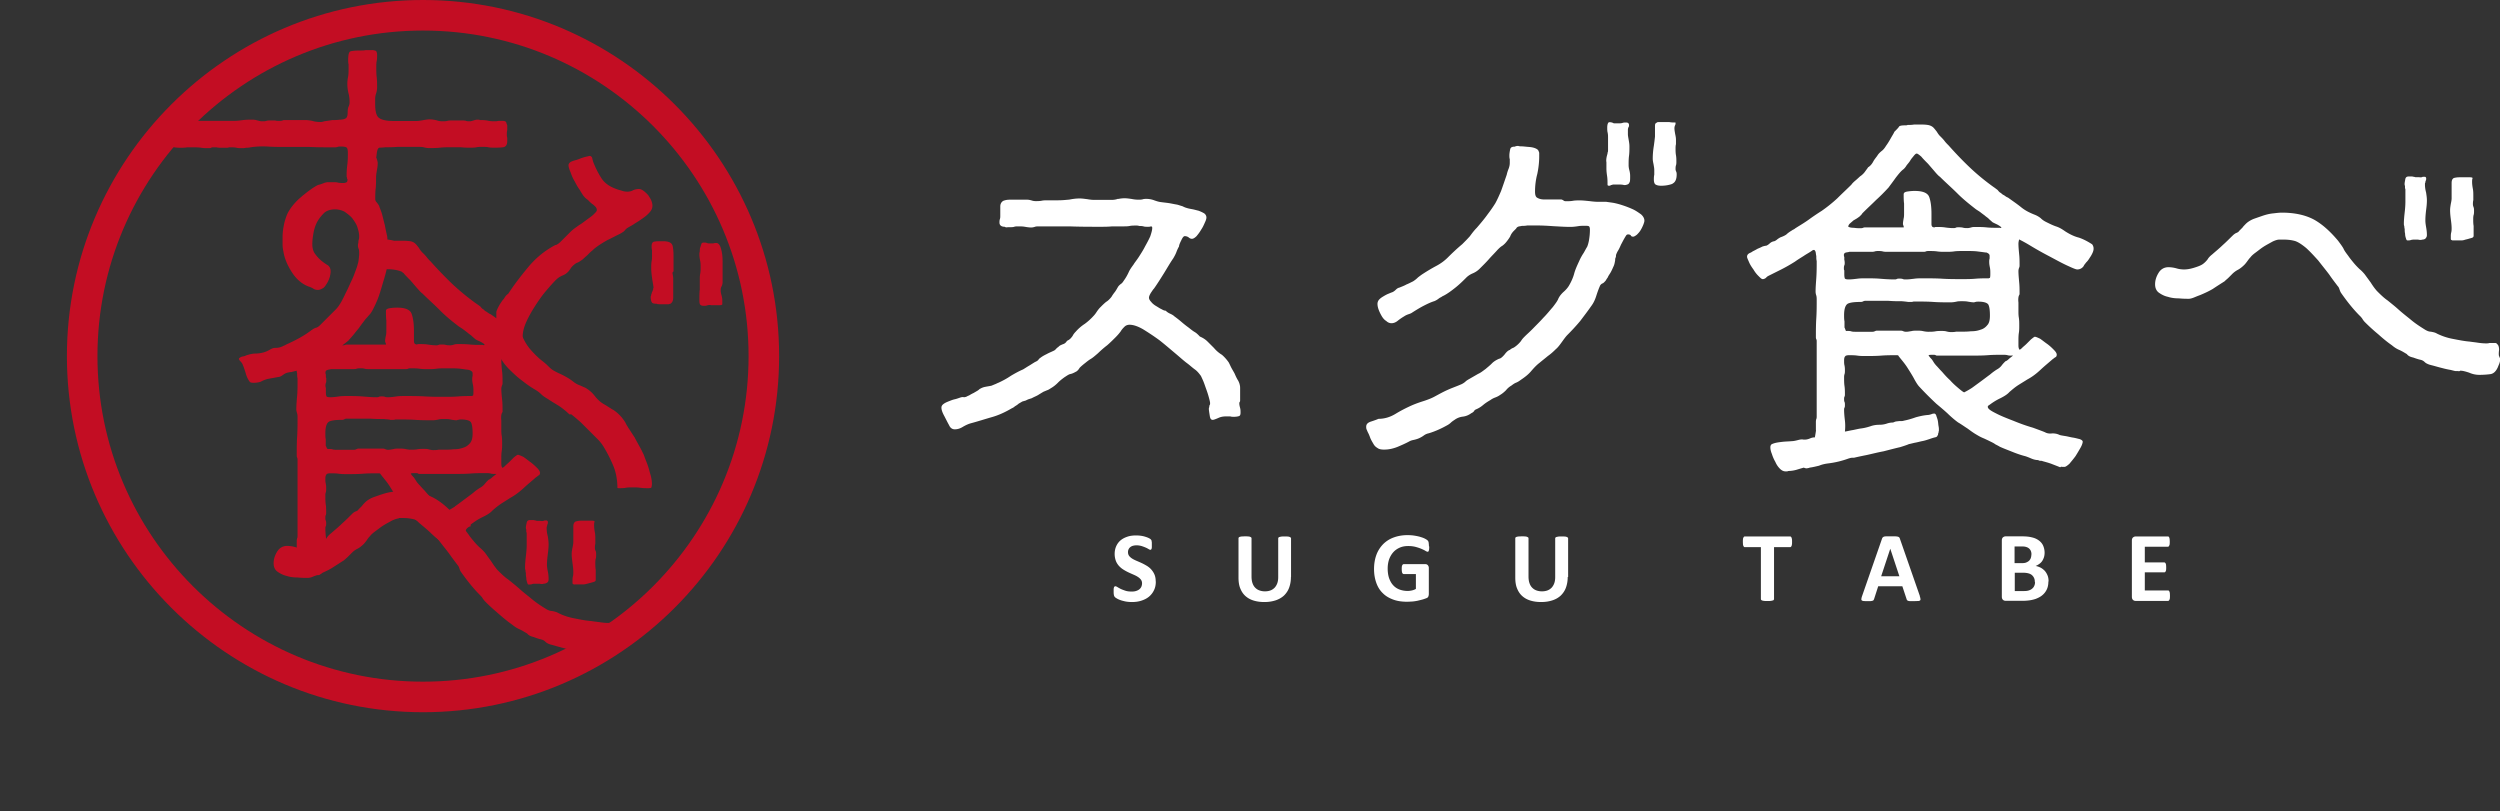 <svg id="_レイヤー_1" data-name="レイヤー 1" xmlns="http://www.w3.org/2000/svg" viewBox="0 0 245.5 79.64"><rect x="0" y="0" width="245.5" height="79.64" fill="#333333" stroke="none"/><defs><style>.cls-1{fill:#fff}.cls-2{fill:#c30d23}</style></defs><path class="cls-1" d="M109.8 19.54c.19-.04.41-.07.63-.07.26 0 .49.04.71.07.19.04.41.07.67.07.11 0 .26 0 .41-.04.11-.04.26-.04.37-.04.22 0 .45.04.67.11.19.07.41.15.63.19.26.04.56.07.86.11.26.04.56.11.82.15.19.04.34.11.52.15.15.07.3.15.48.19.11.04.26.07.49.11.22.04.45.11.63.15.19.07.37.15.56.26.15.11.22.26.22.41 0 .11-.04.26-.15.49-.11.26-.22.49-.37.71-.15.26-.3.45-.45.63-.19.19-.34.26-.45.26s-.22-.04-.34-.15a.647.647 0 0 0-.37-.11c-.11 0-.22.15-.34.41-.15.3-.22.49-.22.6-.11.19-.19.37-.26.56s-.19.41-.3.6c-.34.49-.63 1.01-.93 1.49s-.63 1.01-.97 1.49c-.11.11-.19.26-.3.41-.11.19-.19.34-.19.49 0 .11.07.26.22.41.11.15.3.3.49.41.19.11.34.22.52.3.19.11.3.15.41.15.11.11.26.22.45.3.15.07.3.15.41.26.26.19.49.37.71.56.22.19.45.37.71.56.19.15.37.3.56.41.19.11.34.26.52.45.26.11.52.26.75.49l.63.63c.22.26.48.49.78.67.26.22.49.49.67.75.04.07.11.22.22.45.11.22.26.45.37.67.11.26.22.49.34.67.11.22.15.37.15.41.04.11.04.26.04.37v1.12c0 .07 0 .15-.04.19-.04.04-.04.11-.04.15 0 .15.04.3.08.45s.04.3.04.45c0 .19-.04.3-.15.34-.11.04-.3.07-.49.07-.11 0-.26 0-.37-.04h-.41c-.26 0-.52.04-.75.15-.26.11-.45.19-.56.19-.19 0-.26-.15-.3-.45-.04-.26-.08-.49-.08-.6s0-.15.04-.19c0-.07 0-.15.04-.22.04-.04.04-.11.04-.19s-.04-.26-.11-.52a9.46 9.46 0 0 0-.26-.82c-.11-.3-.19-.56-.3-.82s-.19-.41-.22-.49c-.19-.26-.37-.49-.63-.67-.26-.19-.49-.41-.75-.6-.3-.22-.67-.56-1.16-.97-.49-.41-1.01-.86-1.53-1.27-.56-.41-1.08-.75-1.61-1.08-.52-.3-.97-.45-1.34-.45-.19 0-.37.07-.49.19-.11.11-.26.26-.37.45-.11.15-.26.34-.52.6-.26.26-.52.52-.82.78-.34.26-.63.52-.9.78-.3.26-.52.45-.71.56-.19.11-.37.26-.56.41s-.37.3-.52.45c-.04.07-.11.15-.15.22-.08.07-.15.15-.26.19-.19.11-.37.19-.56.22-.19.07-.34.19-.52.3-.26.19-.49.37-.67.56-.19.19-.41.37-.67.52-.11.07-.22.15-.34.19-.11.04-.26.11-.37.15-.19.11-.37.22-.56.34-.19.11-.41.19-.6.3-.11.04-.22.07-.34.11-.11.04-.22.11-.34.15-.04 0-.15.04-.26.07-.11.07-.26.15-.37.22-.11.11-.26.19-.37.26-.11.11-.22.15-.3.19-.63.37-1.27.67-1.94.86-.67.19-1.34.41-2.05.6-.26.07-.52.19-.78.34-.3.19-.56.26-.82.26s-.45-.15-.56-.41c-.11-.19-.26-.49-.45-.86-.19-.34-.3-.63-.3-.86 0-.15.07-.26.22-.37.15-.11.34-.19.52-.26s.37-.15.56-.19c.19-.04.37-.11.49-.15.11-.04.22-.07.34-.07.11.04.22 0 .34-.04.04-.04.15-.07.3-.15.11-.07.26-.15.41-.22.11-.07.26-.15.37-.22.11-.07.15-.11.19-.15.19-.11.37-.19.56-.22.19-.04.41-.07.6-.11.11-.04.26-.11.37-.15.11-.04.22-.11.34-.15.41-.19.82-.41 1.2-.67.37-.22.78-.45 1.2-.63.19-.11.41-.26.6-.37.19-.11.41-.26.6-.37.11-.04.22-.11.3-.19.04-.07.11-.15.22-.22.19-.15.41-.26.63-.37.19-.11.41-.19.63-.3.11-.04.19-.11.26-.19s.15-.15.22-.19c.07-.07.15-.15.26-.19.08-.04.15-.07.26-.11.11-.04.19-.11.26-.19.04-.07.11-.15.22-.19.19-.11.3-.26.41-.41.07-.15.19-.3.3-.41.26-.3.56-.56.9-.78.3-.22.6-.49.86-.78.11-.11.22-.26.34-.45.11-.15.22-.3.34-.41.19-.19.37-.37.56-.52.19-.11.37-.3.52-.49.11-.19.22-.34.34-.49.11-.15.19-.3.3-.49.07-.11.19-.22.3-.3.11-.07.19-.19.26-.3.19-.26.34-.52.48-.82.11-.26.3-.52.49-.78.11-.19.3-.41.52-.75.19-.3.41-.63.6-1.01.19-.34.37-.67.52-1.01.11-.34.19-.6.19-.82 0-.11-.04-.15-.15-.15-.04.04-.15.04-.3.04s-.3 0-.41-.04c-.15-.04-.3-.04-.45-.04-.04-.04-.15-.04-.3-.04-.19 0-.41 0-.6.04s-.41.04-.6.04h-1.12c-.41.04-.78.04-1.16.04-1.01 0-2.02 0-3.03-.04h-3.02c-.11 0-.26 0-.37.04-.11.04-.26.07-.37.07-.22 0-.45-.04-.63-.07-.22-.04-.45-.04-.67-.04-.11 0-.26 0-.37.04-.11.04-.26.04-.37.04h-.26c-.15.04-.26 0-.3-.04-.34 0-.52-.15-.52-.41 0-.11 0-.22.04-.34.04-.11.04-.22.04-.34v-.9c0-.26.11-.45.3-.56.19-.07.37-.11.63-.11h1.72c.15 0 .3.04.41.07.11.04.26.07.41.07.19 0 .41 0 .6-.04s.37-.04.56-.04h1.08c.37 0 .75-.04 1.08-.07.34-.07.67-.11 1.01-.11.26 0 .49.04.75.07.22.04.45.07.71.07h1.68c.22 0 .45-.04.63-.11ZM153.52 19.69s.11.07.22.07c.26 0 .49 0 .71-.04.22-.04.45-.04.71-.04.3 0 .6.04.93.07.3.04.6.07.9.07h.75c.26.04.52.07.75.11.19.04.49.11.82.22.34.11.63.22.97.37s.6.34.86.52c.22.19.34.41.34.63 0 .11-.04.22-.11.41-.08.19-.15.34-.26.52-.11.19-.26.34-.37.45-.15.11-.26.19-.37.19s-.19-.04-.22-.11-.15-.11-.26-.11h-.07s-.04.04-.08.04c-.04.04-.11.15-.22.34s-.22.41-.34.63c-.11.26-.22.49-.34.67-.11.22-.15.34-.15.37v.11s-.04.11-.04.15c-.04.04-.04.11-.04.22-.04.22-.07.45-.19.67-.11.26-.22.49-.34.67-.07.11-.15.22-.19.34-.08.11-.15.22-.22.34-.11.11-.19.22-.3.26-.11.04-.22.15-.26.26-.15.34-.26.67-.37 1.01-.11.34-.26.67-.49.97-.34.49-.71.97-1.08 1.46-.41.49-.82.93-1.23 1.34-.19.19-.37.45-.56.71-.19.26-.37.52-.6.71-.26.26-.52.49-.78.67-.26.22-.56.45-.82.67-.34.26-.6.56-.86.86-.26.3-.6.56-.93.78-.15.11-.3.22-.49.3-.19.07-.34.19-.49.3-.19.11-.37.26-.52.45-.19.19-.37.34-.56.45-.15.11-.3.19-.49.26s-.34.15-.49.26c-.26.15-.49.3-.67.45-.22.19-.45.34-.71.45-.11.04-.19.11-.22.19-.07.07-.15.15-.26.19-.26.19-.52.3-.82.34-.34.04-.6.15-.86.34-.11.07-.22.15-.3.22-.11.11-.22.19-.34.26-.6.34-1.23.63-1.87.82-.19.04-.34.11-.49.22-.15.11-.3.19-.45.26-.15.07-.3.11-.45.15-.19.04-.34.07-.49.15-.34.19-.75.37-1.2.56-.49.19-.9.26-1.31.26-.26 0-.49-.04-.63-.15-.19-.11-.3-.22-.41-.41-.11-.19-.22-.37-.3-.56-.07-.19-.15-.41-.26-.6-.04-.11-.08-.19-.11-.26s-.04-.15-.04-.26c0-.26.15-.41.49-.52.34-.11.56-.19.71-.26.56 0 1.12-.15 1.68-.49.56-.34 1.08-.6 1.57-.82.34-.15.75-.3 1.23-.45.45-.15.82-.3 1.08-.45.41-.22.82-.45 1.23-.63.41-.19.86-.34 1.27-.52.19-.07.37-.19.49-.3.11-.11.26-.19.45-.3l.78-.45c.26-.11.49-.3.75-.49.22-.19.45-.37.63-.56.19-.19.45-.34.71-.45.11 0 .3-.15.52-.41.19-.26.37-.41.52-.45.07-.07.19-.15.3-.19.11-.04.19-.11.3-.19.19-.15.34-.3.49-.49.11-.19.26-.34.41-.49.19-.19.45-.41.78-.75s.67-.67 1.01-1.05c.34-.34.63-.71.93-1.05.26-.34.45-.6.52-.78.08-.19.22-.41.49-.67.26-.22.45-.45.56-.63.22-.37.41-.78.52-1.19.11-.41.3-.82.49-1.23.15-.34.3-.6.45-.82.11-.19.22-.41.34-.6.08-.19.15-.45.19-.71.04-.26.08-.56.08-.97 0-.19-.04-.3-.11-.34-.11-.04-.22-.04-.34-.04-.26 0-.49 0-.71.04-.26.04-.49.07-.75.07-.56 0-1.12-.04-1.68-.07-.56-.04-1.08-.07-1.64-.07h-.93c-.19.04-.37.04-.52.04-.15.04-.26.04-.34.07-.11.04-.19.11-.22.19l-.22.22c-.19.19-.3.37-.37.56-.11.19-.22.34-.34.49-.11.15-.26.3-.41.41-.19.11-.34.26-.49.41-.3.34-.6.63-.86.93-.3.34-.6.63-.9.93-.19.19-.41.34-.67.45-.26.11-.49.26-.67.45-.26.26-.6.6-1.01.93s-.82.63-1.19.82c-.11.04-.19.11-.26.15-.11.04-.19.11-.3.19-.15.11-.26.15-.34.19-.37.11-.75.3-1.12.49-.41.22-.78.45-1.12.67-.11.07-.26.11-.37.15-.11.04-.26.11-.37.19-.19.11-.41.26-.6.41-.22.19-.45.26-.63.26s-.37-.07-.52-.22c-.19-.11-.34-.3-.45-.49-.11-.19-.22-.41-.3-.63-.08-.22-.11-.41-.11-.56 0-.19.08-.34.19-.45.11-.11.22-.19.41-.3.11-.07.26-.15.41-.22.11-.04.26-.11.37-.15.15-.04.3-.15.41-.26.11-.11.22-.19.37-.22.26-.11.49-.19.67-.3.19-.07.41-.19.64-.3.19-.11.37-.26.52-.41.15-.11.34-.26.52-.37.34-.22.78-.49 1.27-.75s.86-.56 1.12-.82c.45-.45.93-.9 1.42-1.31.26-.26.52-.52.75-.78.19-.26.41-.56.67-.82.45-.52.82-.97 1.08-1.34.26-.34.52-.71.75-1.08.19-.34.37-.75.56-1.19.15-.41.34-.97.56-1.61.04-.19.11-.41.19-.6.07-.19.11-.37.11-.56v-.37c-.04-.11-.04-.26-.04-.37 0-.19.04-.41.08-.6s.19-.26.45-.26c.08-.04.19-.07.34-.07.11.04.22.04.3.04.19 0 .45.04.86.07.37.04.63.15.75.26.08.07.11.19.15.3v.37c0 .56-.07 1.16-.19 1.72-.15.56-.22 1.16-.22 1.72 0 .34.07.56.26.63.19.11.41.15.71.15h1.53c.11 0 .15 0 .19.04l.11.04Zm6.5-1.79c-.04.11-.11.19-.22.22-.11.04-.22.07-.37.04-.15-.04-.34-.04-.56-.04h-.41c-.07 0-.11 0-.15.04-.04 0-.11 0-.15.04-.04.04-.11.04-.15.04-.11 0-.15-.04-.15-.11 0-.26 0-.56-.04-.82-.04-.26-.07-.52-.07-.78v-.6c-.04-.19 0-.41.04-.6.04-.15.08-.26.08-.37.04-.04.04-.15.04-.26v-1.19c0-.15 0-.3-.04-.49-.04-.15-.04-.3-.04-.49 0-.07 0-.19.04-.34.04-.11.07-.19.19-.19.15 0 .3.04.41.11h.52c.11 0 .22 0 .34-.04.11-.04.22-.04.34-.04.19 0 .3.07.3.26v.11a.66.66 0 0 0-.11.37v.41c0 .15.04.34.07.52.04.22.08.45.08.67 0 .34 0 .63-.04.93-.04.3-.04.6-.04.93 0 .19.04.37.08.52s.07.34.07.52c0 .26 0 .49-.04.6Zm4.22.15c-.3.11-.67.19-1.12.19-.22 0-.41-.04-.52-.11-.11-.04-.19-.22-.19-.49 0-.15 0-.3.04-.49v-.45c0-.19-.04-.37-.07-.56-.04-.19-.08-.37-.08-.56 0-.41.04-.86.11-1.27.04-.3.08-.6.11-.9v-.9c0-.19 0-.3.04-.37.04-.04.08-.07.15-.11.04-.04.11-.04.15-.04h1.08c.19.04.41.04.6.04 0 .11 0 .19-.04.26s-.07.19-.07.3c0 .19.04.37.07.56.04.19.08.37.08.56v.45c-.04.15-.04.3-.04.45 0 .19 0 .41.04.63.04.22.04.45.04.63 0 .11 0 .26-.04.37-.04.11-.04.26-.04.37s.04.19.07.26.04.15.04.26c0 .49-.15.78-.41.9ZM178.32 42.2v-.71c0-.11 0-.22.04-.34.04-.07.04-.19.04-.3v-7.32c0-.07 0-.15-.04-.22s-.04-.15-.04-.22c0-.6 0-1.19.04-1.83.04-.6.04-1.19.04-1.79 0-.15 0-.3-.04-.45a1.21 1.21 0 0 1-.07-.37c0-.45.04-.9.07-1.34s.04-.9.04-1.34v-.34c-.04-.15-.04-.3-.04-.49-.04-.15-.04-.3-.07-.41-.04-.11-.11-.19-.15-.19a.33.33 0 0 0-.19.07c-.26.19-.56.34-.82.52-.3.19-.6.37-.86.56-.41.26-.86.52-1.31.75l-1.34.67c-.07.04-.15.11-.22.19-.11.07-.19.11-.3.11s-.22-.11-.41-.3a2.86 2.86 0 0 1-.49-.63c-.19-.26-.34-.49-.45-.75-.11-.26-.19-.41-.19-.52 0-.15.08-.26.22-.34.07-.04.19-.07.34-.19.15-.07.3-.15.49-.26.19-.07.34-.15.49-.22.15-.04.26-.07.34-.07.11-.04.22-.11.34-.22a.8.8 0 0 1 .45-.22c.11-.04.22-.11.34-.22.11-.07.22-.15.34-.19.19-.07.37-.15.52-.26.11-.11.26-.22.45-.34.08-.04.15-.11.26-.15.08-.04.15-.11.22-.15.41-.26.86-.52 1.27-.82.41-.3.86-.6 1.27-.86.49-.34 1.01-.75 1.53-1.23.49-.49.97-.93 1.38-1.34.07-.11.22-.26.45-.45.22-.19.37-.34.41-.37.11-.07.26-.19.41-.37l.3-.41c.04-.04.04-.07.07-.11.04 0 .07-.04.11-.07.15-.11.3-.3.41-.52.11-.19.26-.37.37-.52.11-.19.26-.34.45-.49.15-.11.3-.3.41-.49.11-.15.26-.37.45-.71s.34-.56.37-.67c.22-.22.37-.37.45-.49.04-.11.26-.15.6-.15.11 0 .19 0 .26-.04.19 0 .41 0 .63-.04h.67c.19 0 .41 0 .67.04.26.04.45.15.56.26.11.11.22.26.34.41.11.19.22.34.34.45.15.15.3.3.41.45s.26.3.41.45c.63.71 1.34 1.46 2.09 2.17.75.71 1.53 1.34 2.31 1.9.11.07.26.19.41.3.11.15.22.26.34.3.04.07.15.15.3.22.15.11.26.19.37.22.41.3.86.6 1.27.93.41.34.86.56 1.34.75.19.07.41.19.6.34.19.19.37.3.6.41.3.15.6.3.93.41.34.11.63.3.9.49.41.26.86.49 1.31.6.45.15.86.37 1.27.63.07.04.11.11.15.22.04.11.04.19.04.26 0 .11-.04.26-.11.41-.07.15-.15.3-.26.45-.11.19-.22.34-.34.45-.11.15-.22.26-.26.37a.74.74 0 0 1-.63.34c-.15 0-.49-.15-1.05-.41s-1.16-.6-1.79-.93-1.23-.67-1.79-1.01c-.56-.34-.93-.52-1.08-.6-.04.15-.07.3-.07.41 0 .34.04.71.07 1.05.04.34.04.71.04 1.05 0 .11 0 .19-.04.26-.04.11-.07.22-.07.34 0 .34.04.71.07 1.08.04.37.04.75.04 1.08v.11s-.04.11-.07.15c-.04.11-.08.34-.04.67v.78c0 .26 0 .49.04.71.04.26.04.49.04.75s0 .52-.04.75c-.04.26-.04.52-.04.78v.45c0 .19.04.34.11.41.04 0 .15-.07.26-.19.11-.11.26-.22.41-.37l.45-.45c.15-.11.26-.22.37-.26.11 0 .26.07.52.19.22.15.45.34.71.52.26.19.49.41.67.6.19.19.26.34.26.45s-.04.22-.15.26c-.11.07-.19.15-.26.19-.34.3-.75.63-1.2 1.05s-.86.71-1.27.93c-.3.19-.6.37-.9.56-.34.22-.6.45-.86.67-.19.22-.49.41-.86.6-.41.19-.75.41-1.01.6-.04.04-.11.07-.15.11-.08.04-.11.07-.11.15 0 .19.26.37.78.63.49.26 1.08.49 1.75.75.63.26 1.27.49 1.9.67.6.22 1.01.37 1.19.45.19.11.45.15.71.11.26 0 .49.04.71.15.11.04.3.07.56.11.26.04.49.11.75.15.26.04.49.11.67.15.19.07.3.15.3.26s-.07.34-.22.6-.3.52-.49.82c-.19.26-.41.52-.6.75-.22.19-.37.3-.49.3h-.22c-.08-.04-.15 0-.19.04-.26-.11-.56-.22-.86-.34-.3-.11-.6-.19-.86-.26-.08-.04-.15-.04-.22-.04-.11 0-.19-.04-.22-.07-.19 0-.41-.04-.67-.15-.26-.11-.52-.22-.71-.26-.41-.11-.82-.26-1.19-.41-.37-.15-.78-.3-1.2-.49-.11-.07-.26-.15-.41-.22-.15-.11-.3-.19-.45-.26-.22-.11-.45-.22-.71-.34a4.16 4.16 0 0 1-.67-.34c-.34-.19-.63-.41-.93-.63-.3-.19-.6-.41-.93-.6-.26-.19-.63-.49-1.05-.9-.45-.41-.82-.71-1.08-.93-.56-.52-1.12-1.08-1.64-1.64-.19-.19-.34-.45-.49-.71-.19-.37-.45-.78-.71-1.19-.26-.41-.56-.75-.82-1.08-.04-.04-.04-.07-.07-.11-.04-.04-.11-.04-.15-.04-.52 0-1.05 0-1.53.04-.52.04-1.04.04-1.57.04-.26 0-.52 0-.78-.04s-.56-.04-.82-.04c-.19 0-.34.04-.37.11-.08.07-.11.22-.11.41s0 .34.04.49c.04.19.04.34.04.52 0 .11 0 .22-.04.34-.04.11-.04.22-.04.34 0 .26 0 .56.04.82.04.26.04.56.04.82 0 .07 0 .15-.04.22s-.04.15-.04.22c0 .11 0 .22.04.3.04.07.04.19.04.3s0 .19-.04.26-.04.15-.04.22c0 .34.04.71.08 1.05.04.34.04.71 0 1.08.26-.04.52-.11.78-.15.22-.04.49-.11.75-.15.34-.04.63-.11.97-.22.3-.11.6-.15.93-.15.22 0 .45-.04.67-.11.19-.07.41-.11.63-.11.11-.04.15-.07.19-.07.04-.04.19-.04.41-.07.22 0 .37 0 .45-.04.37-.07.78-.19 1.2-.34.41-.11.78-.19 1.16-.22.11 0 .22-.04.34-.07.07-.04.19-.07.3-.07.07 0 .15.07.19.19.04.15.11.3.15.49.04.19.04.34.07.52.04.19.04.3.04.34v.15s-.04.11-.04.22c-.04.04-.04.07-.04.11s0 .07-.04.11c-.04.11-.08.15-.19.19-.19.04-.41.11-.63.19-.22.07-.45.15-.67.19-.22.04-.45.11-.67.15-.22.04-.45.11-.67.15-.07.04-.37.15-.86.3-.49.11-1.05.26-1.64.41-.6.11-1.16.26-1.68.37-.56.11-.9.19-1.05.22-.11.04-.22.04-.34.04s-.22.04-.34.07c-.71.26-1.38.41-2.05.49-.3.04-.6.11-.86.22-.3.07-.6.15-.93.19-.04.04-.15.04-.26.07a.56.56 0 0 1-.3-.07c-.26.07-.52.15-.75.22-.26.07-.52.11-.78.11-.04.04-.15.04-.26.04-.19 0-.37-.07-.56-.26-.19-.19-.34-.41-.45-.67a3.77 3.77 0 0 1-.34-.78c-.11-.26-.15-.49-.15-.63 0-.07 0-.15.04-.22s.07-.11.19-.15c.26-.11.6-.15.93-.19s.67-.04.97-.07c.11 0 .34-.04.6-.11s.41-.07.52-.04h.11c.19 0 .34-.04.52-.11.15-.07.3-.11.49-.11.04-.22.08-.45.11-.67Zm16.69-17.4c-.26-.04-.52-.07-.82-.11-.34-.04-.63-.04-.93-.04h-.56c-.26 0-.56 0-.82.04-.26.04-.56.04-.82.04s-.56 0-.82-.04c-.26-.04-.56-.04-.82-.04-.11 0-.22 0-.3.04s-.19.04-.3.04h-3.44c-.19 0-.34 0-.49-.04-.15-.04-.3-.04-.45-.04-.11 0-.22 0-.34.04-.11.04-.26.04-.37.04h-2.13c-.11.04-.22.04-.34.07-.11.04-.15.07-.15.11l-.04.07c0 .11 0 .19.04.26v.26s.04.15.04.3c0 .11 0 .19-.04.26-.04.11-.04.19-.04.3 0 .07 0 .15.04.19v.22c0 .26 0 .41.04.52 0 .11.15.15.41.15s.56-.04.82-.07c.26-.04.56-.04.82-.04.49 0 .93 0 1.42.04.49.04.93.07 1.42.07.08 0 .15 0 .22-.04s.15-.04.26-.04.22 0 .34.04c.07.04.19.04.3.04.26 0 .56-.04.82-.07.26-.04.56-.04.82-.04.63 0 1.31 0 1.94.04.63.04 1.31.04 1.94.04.41 0 .86 0 1.31-.04.45-.04.9-.04 1.31-.04l.07-.04h.04c.04-.11.04-.26.04-.45s0-.37-.04-.56c-.04-.19-.07-.37-.07-.56 0-.11 0-.22.04-.34v-.26c0-.15-.11-.26-.37-.34Zm-.97 4.85h-.08s-.07.04-.11.04c-.19 0-.41-.04-.6-.07-.19-.04-.41-.04-.6-.04s-.37 0-.52.04c-.19.04-.37.07-.56.07-.56 0-1.16 0-1.72-.04s-1.16-.04-1.72-.04h-.22c-.11.04-.19.04-.26.04h-.26s-.26-.04-.63-.07c-.41 0-.82 0-1.31-.04h-2.2c-.11 0-.19 0-.26.04s-.15.07-.26.07c-.56 0-.97.04-1.23.15-.26.11-.41.49-.41 1.16 0 .19 0 .41.04.6v.6s.04.07.08.19c.04.11.07.19.11.15h.11c.11 0 .26 0 .37.04.11.04.26.04.37.04h1.72c.11 0 .19-.04.26-.07.08-.04.15-.04.22-.04h2.2c.11 0 .19 0 .3.04.07.04.19.07.3.07.19 0 .37-.04.56-.07.15-.04.34-.04.52-.04s.37 0 .56.04c.19.04.37.07.56.07.22 0 .45 0 .67-.04.19-.04.41-.04.63-.04.15 0 .3 0 .45.04.15.04.3.07.45.07.19 0 .34 0 .52-.04h.49c.3 0 .63 0 .97-.04.34 0 .63-.04.93-.15.26-.07.49-.22.67-.45.19-.19.26-.52.26-.93 0-.49-.04-.86-.15-1.08-.11-.19-.45-.3-1.01-.3-.11 0-.19 0-.22.04Zm-7.13-7.5s-.04-.11-.04-.15c0-.19.04-.37.07-.56.04-.15.04-.34.04-.52v-.93c-.04-.3-.04-.6-.04-.9 0-.19.15-.26.49-.3.3-.04.49-.04.6-.04.78 0 1.27.19 1.42.6s.22.97.22 1.64V22c0 .15.04.22.08.26.04.04.11.07.22.07.04-.04.11-.04.19-.04.26 0 .56 0 .82.04.26.04.56.07.82.07.11 0 .19 0 .26-.04.08-.04.15-.04.26-.04.15 0 .3 0 .45.04.15.04.3.04.45.04.11 0 .26-.04.37-.07.11-.04.26-.04.37-.04.37 0 .75 0 1.12.04.37.04.75.04 1.12.04h.19s.11.04.15 0c-.04-.11-.19-.19-.37-.3-.22-.11-.41-.19-.52-.26-.11-.11-.26-.22-.37-.34-.11-.11-.26-.19-.37-.3-.15-.11-.3-.22-.45-.34-.15-.11-.3-.19-.45-.3-.63-.49-1.23-.97-1.79-1.53s-1.16-1.08-1.72-1.64c-.11-.07-.26-.22-.49-.49-.22-.26-.45-.52-.67-.78-.26-.26-.49-.49-.67-.71-.22-.19-.37-.3-.45-.3s-.15.07-.26.19c-.11.15-.26.3-.37.49s-.26.34-.37.49c-.11.19-.22.3-.3.37-.26.19-.49.49-.75.82-.26.37-.52.71-.71.97-.41.45-.82.86-1.23 1.23-.41.41-.86.82-1.27 1.23-.04.04-.11.11-.15.19l-.19.19c-.04.04-.15.11-.26.19-.11.07-.26.15-.37.22-.11.11-.22.19-.34.3-.11.11-.15.22-.15.3.11.07.3.11.56.11.26.04.45.04.6.04.11 0 .19 0 .3-.04.07-.04.15-.04.26-.04h3.73s0-.11-.04-.19Zm10.6 12.77c-.11 0-.26 0-.37-.04-.15-.04-.3-.04-.41-.04-.52 0-1.04 0-1.53.04-.52.04-1.05.04-1.57.04h-3.32c-.11 0-.19 0-.22-.04-.08-.04-.15-.04-.26-.04-.19 0-.34 0-.45.04.04.07.11.19.26.34.11.11.19.26.26.37.07.11.19.26.3.37.11.11.26.3.52.56.22.26.49.56.78.82.26.3.56.56.82.78.26.22.45.37.56.41.22-.11.49-.26.78-.45l.86-.63c.3-.22.6-.45.9-.67.26-.22.52-.41.78-.56.11-.07.26-.19.37-.34.11-.15.26-.3.37-.41.04 0 .19-.07.37-.26.19-.15.34-.26.37-.3h-.19ZM223.8 23.53c-.15 0-.37.07-.63.19-.26.15-.56.3-.86.49s-.56.41-.82.6c-.26.19-.41.34-.49.45-.11.11-.22.26-.3.37-.08.11-.19.26-.3.37-.19.19-.41.37-.63.49a2.3 2.3 0 0 0-.6.45l-.34.34c-.11.11-.26.22-.37.34-.41.26-.82.52-1.16.75-.37.22-.78.41-1.23.6-.11.04-.3.11-.56.22-.26.11-.45.15-.56.15-.26 0-.6 0-.97-.04-.37 0-.75-.04-1.08-.15-.34-.07-.63-.22-.9-.41-.26-.19-.37-.49-.37-.82 0-.37.11-.75.34-1.12.22-.37.56-.56.97-.56.26 0 .52.04.78.11.22.07.49.11.75.11s.56-.04.93-.15c.37-.11.67-.22.86-.34s.37-.3.52-.49c.11-.19.26-.34.45-.49.34-.3.71-.6 1.05-.93.34-.3.63-.6.97-.93.11-.11.26-.22.37-.26.11-.04.22-.11.26-.19l.34-.34c.07-.11.19-.22.3-.34.19-.19.41-.34.75-.49.3-.11.63-.22.97-.34.34-.11.67-.19 1.01-.22.34-.04.6-.07.82-.07 1.23 0 2.28.22 3.14.67.82.45 1.61 1.16 2.39 2.09.19.26.37.49.52.75.11.26.3.49.49.75.15.22.34.45.52.67s.37.41.56.6c.19.15.37.34.52.52l.6.82c.19.3.37.56.6.82.34.34.67.67 1.05.93.37.3.75.6 1.08.9.41.37.86.71 1.27 1.05.41.34.86.63 1.34.93.19.11.37.19.56.19.19.04.41.07.6.19.45.22.97.41 1.57.52.56.11 1.12.22 1.61.26.26.04.56.07.82.11.26.04.56.07.82.07.11 0 .22 0 .34-.04h.56c.08 0 .15.04.19.11.11.07.19.26.19.56-.04.3-.04.52 0 .63.04.04.04.11.07.15.04.07.04.15.04.19 0 .11-.04.22-.07.34-.04.11-.11.26-.15.37-.19.45-.45.67-.75.71-.3.04-.67.07-1.08.07-.34 0-.67-.07-1.01-.22-.34-.11-.63-.19-.86-.19-.04.04-.11.07-.22.04h-.22c-.07 0-.22-.04-.49-.11a8.49 8.49 0 0 1-.86-.19c-.3-.07-.56-.15-.82-.22-.26-.07-.45-.11-.52-.15-.11-.04-.26-.11-.37-.22a.824.824 0 0 0-.41-.22c-.19-.04-.41-.11-.71-.22-.34-.07-.52-.19-.63-.34-.26-.15-.49-.3-.75-.41-.26-.11-.49-.26-.71-.45-.49-.34-.93-.71-1.34-1.08-.45-.37-.9-.78-1.31-1.19a1.62 1.62 0 0 1-.26-.34 1.74 1.74 0 0 0-.26-.3c-.63-.63-1.23-1.38-1.83-2.24-.07-.11-.11-.22-.15-.34-.04-.11-.07-.22-.19-.34-.19-.26-.49-.63-.82-1.12-.34-.45-.71-.9-1.08-1.38-.41-.45-.78-.86-1.19-1.23-.41-.34-.75-.56-1.05-.67-.37-.11-.75-.15-1.12-.15h-.45Zm14.41-.11c-.11.07-.22.11-.34.11-.11.04-.26.04-.41 0h-.37c-.11 0-.22 0-.34.04-.11.04-.22.04-.34.04-.07 0-.11-.07-.15-.22-.04-.11-.08-.26-.08-.45-.04-.15-.04-.3-.04-.45-.04-.15-.04-.26-.04-.3-.04-.04-.04-.15-.04-.26 0-.34.04-.71.08-1.08.04-.34.07-.71.07-1.05v-1.12c0-.07 0-.15-.04-.19v-.22s-.04-.11-.04-.19c0-.15.04-.3.07-.49.04-.19.15-.26.34-.26h.34c.15.04.26.04.3.07h.37c.19.04.3 0 .37-.04h.22c.08.04.11.07.11.19 0 .04 0 .11-.04.19s-.04.15-.04.19c-.04.04-.04.07-.04.19 0 .26.04.52.11.78.04.26.08.52.08.78 0 .34-.04.67-.08.97-.04.34-.07.67-.07 1.01 0 .22.04.45.07.63s.08.45.08.78c0 .15-.04.26-.15.34Zm2.65.19s-.07 0-.11-.04c-.04 0-.08-.04-.08-.11v-.22c0-.11 0-.26.04-.41.04-.15.04-.3.04-.41 0-.3-.04-.6-.08-.9s-.07-.6-.07-.9c0-.19.04-.41.07-.6.04-.19.08-.37.08-.56v-1.49c0-.26.07-.41.22-.49.15-.04.34-.07.52-.07h1.05c.19 0 .3.04.26.11-.04.11-.04.22-.04.34 0 .26.04.49.08.71s.04.45.04.71v.37c-.04.15-.04.3-.04.41s.04.22.07.3c.04.11.04.22.04.34 0 .15 0 .3-.04.41-.04.15-.04.3-.04.45 0 .19 0 .41.04.63v.97c0 .07-.04.15-.15.19-.11.04-.26.07-.37.11-.15.04-.3.07-.41.11-.15.04-.26.04-.3.04h-.82Z"/><path class="cls-2" d="M47.79 55.12c-.26-.36-.78-1.54-1.25-1.58-1.1-.09-1.2-1.66-.3-1.87 0-.03-.03-.05-.03-.08 0-.08.04-.11.11-.15.04-.04.11-.08.15-.11.26-.19.6-.41 1.02-.6.38-.19.68-.38.87-.6.26-.23.53-.45.87-.68l.9-.57c.42-.23.83-.53 1.28-.94.45-.42.87-.75 1.21-1.06.08-.04.15-.11.26-.19.11-.04.15-.15.15-.26s-.08-.26-.26-.45c-.19-.19-.42-.41-.68-.6-.26-.19-.49-.38-.72-.53-.26-.11-.42-.19-.53-.19-.11.04-.23.15-.38.26l-.45.45c-.15.15-.3.26-.41.38-.11.11-.23.19-.26.19-.08-.08-.11-.23-.11-.41v-.45c0-.26 0-.53.04-.79.04-.23.04-.49.04-.75s0-.49-.04-.75c-.04-.23-.04-.45-.04-.72v-.79c-.04-.34 0-.57.04-.68.04-.04.04-.11.08-.15v-.11c0-.34 0-.72-.04-1.09-.04-.38-.08-.75-.08-1.09 0-.11.04-.23.08-.34.04-.08.04-.15.04-.26 0-.34 0-.72-.04-1.06a9.45 9.45 0 0 1-.08-1.06c0-.11.04-.26.08-.42.04.02.09.05.16.08-.58-.92-.4-1.97-.24-3.35h.02v-.12c-.35-.27-.71-.52-1.05-.76-.11-.04-.23-.11-.38-.23-.15-.08-.26-.15-.3-.23-.11-.04-.23-.15-.34-.3-.15-.11-.3-.23-.42-.3-.79-.57-1.58-1.21-2.34-1.92-.75-.72-1.47-1.47-2.11-2.19-.15-.15-.3-.3-.41-.45s-.26-.3-.42-.45c-.11-.11-.23-.26-.34-.45-.11-.15-.23-.3-.34-.41s-.3-.23-.57-.26-.49-.04-.68-.04h-.68s-.1 0-.14.01c-.23-.06-.45-.1-.69-.13 0-.09 0-.19-.02-.32-.08-.34-.15-.68-.23-1.09-.11-.41-.19-.79-.3-1.17-.11-.34-.23-.6-.26-.72a2.01 2.01 0 0 0-.23-.34.465.465 0 0 1-.15-.3c0-.34 0-.72.04-1.06.04-.34.04-.72.04-1.06 0-.26.04-.49.08-.72.04-.23.08-.45.08-.72 0-.11-.04-.3-.15-.57.04-.11.04-.3.08-.53.04-.23.11-.38.23-.42.04 0 .23 0 .6-.04.34 0 .75 0 1.21-.04h1.96c.19 0 .38 0 .57.04.15.04.34.08.53.08.38 0 .75 0 1.09-.04.34-.04.72-.04 1.09-.04h.98c.3.04.6.04.94.04.19 0 .38 0 .57-.04s.38-.04.57-.04.42 0 .6.04.38.04.57.04c.26 0 .57 0 .87-.04.26-.04.41-.23.41-.6v-.34c-.04-.11-.04-.23-.04-.34s0-.26.04-.41v-.45c-.04-.11-.08-.23-.11-.34-.08-.08-.19-.11-.34-.11h-.42c-.15.04-.3.04-.45.04-.26 0-.49-.04-.68-.08-.23-.04-.45-.04-.68-.04-.04-.04-.15-.04-.26-.04s-.26.04-.38.08c-.11.04-.26.08-.38.08s-.23 0-.34-.04-.23-.04-.34-.04h-1.02c-.19 0-.34 0-.49.04s-.3.04-.45.04c-.23 0-.45-.04-.64-.11-.19-.04-.41-.08-.64-.08-.19 0-.41.04-.64.08-.23.04-.45.08-.64.08h-2.26c-.72 0-1.17-.11-1.43-.3s-.38-.64-.38-1.36v-.53c0-.19.04-.38.11-.57.04-.15.08-.34.08-.53 0-.34 0-.68-.04-1.02-.04-.3-.04-.64-.04-.98 0-.19 0-.41.04-.6s.04-.38.04-.57-.04-.34-.11-.42a.998.998 0 0 0-.42-.08h-.57c-.19.04-.38.04-.57.04-.49 0-.79.04-.94.08-.15.04-.23.34-.23.83 0 .15 0 .3.04.45v.45c0 .26 0 .49-.04.72-.04.23-.08.45-.08.72 0 .34.04.64.11.94.08.3.11.6.11.94 0 .11-.04.23-.08.34-.08.15-.11.38-.11.64 0 .23-.04.41-.15.53-.19.11-.38.15-.6.15-.26.04-.49.04-.75.04-.26.04-.49.08-.75.11-.15.04-.26.08-.38.08-.34 0-.64-.04-.83-.11-.23-.04-.45-.08-.68-.08h-2c-.11 0-.19 0-.26.04-.11.04-.19.04-.3.04-.15 0-.3 0-.42-.04h-.45c-.15 0-.3 0-.41.04s-.26.04-.42.04-.3-.04-.45-.08c-.15-.04-.3-.08-.49-.08-.3 0-.6 0-.91.04-.3.04-.6.08-.9.08h-4.87c-.08 0-.19 0-.34-.04h-.45c-.19 0-.34 0-.45.04s-.19.11-.23.19c-.04.08-.04.19-.04.34 0 .19.04.41.11.6.04.23.08.45.08.64 0 .08 0 .15-.04.19 0 .04 0 .11-.04.15-.04.08-.04.15-.04.19 0 .19.15.26.45.3.26.04.49.04.6.04.19 0 .42 0 .64-.04h.64c.26 0 .49 0 .75.04.23.04.45.04.72.04.11 0 .19 0 .26-.04.04-.04.11-.04.23-.04h.3c.15.04.3.04.49.04h.45c.11 0 .23 0 .26-.04h.23c.19 0 .34 0 .53.04.15.04.3.04.49.04.15 0 .3 0 .45-.04.11 0 .26 0 .41-.04.53-.08 1.09-.11 1.66-.08.57.04 1.09.04 1.62.04h2.49c.79.04 1.62.04 2.45.04.11 0 .23 0 .34-.04.11-.04.23-.04.34-.04.3 0 .49.04.57.11.08.08.11.26.11.53 0 .34 0 .68-.04 1.02-.04.34-.08.72-.08 1.06v.26s.04.08.04.11 0 .08.04.11v.11c0 .11-.04.19-.15.23-.11.04-.19.04-.3.04-.19 0-.34 0-.49-.04-.15-.04-.3-.04-.49-.04h-.45c-.15 0-.3.04-.42.08-.19.08-.38.15-.57.19-.19.08-.34.19-.53.3-.49.34-.98.72-1.47 1.17-.49.49-.87.98-1.09 1.51-.11.3-.23.64-.3 1.06-.08.42-.11.75-.11 1.09v.72c0 .26.04.49.08.68.11.72.42 1.4.83 2.04s.94 1.13 1.62 1.4c.15.04.3.11.45.19.15.11.3.15.49.15s.34-.08.53-.19c.15-.11.26-.3.38-.49.11-.19.19-.38.26-.6.04-.19.08-.38.08-.53 0-.26-.08-.45-.26-.6-.19-.11-.41-.26-.64-.45-.23-.19-.41-.38-.6-.64-.19-.23-.3-.57-.3-.98 0-.34.04-.68.11-1.09.08-.42.19-.79.38-1.13.19-.34.41-.6.68-.87.26-.23.64-.34 1.06-.34.34 0 .64.08.94.23.26.19.53.38.75.64.19.26.38.53.49.83.11.34.19.64.19.94 0 .11 0 .23-.04.34-.04.11-.04.23-.04.34-.04.04-.04.15-.04.26s.04.23.08.34c.04.11.04.26.04.41 0 .26-.04.53-.08.83-.08.3-.15.57-.26.83-.08.23-.19.53-.34.87-.19.38-.34.75-.53 1.13s-.34.72-.53 1.06-.38.6-.53.75l-1.58 1.58c-.11.11-.26.23-.45.26-.19.08-.34.19-.49.3-.34.26-.72.49-1.06.68s-.72.38-1.13.57c-.11.04-.23.11-.3.15-.11.04-.23.11-.34.15-.19.08-.38.11-.57.11s-.34.04-.53.15-.41.23-.68.3-.53.11-.79.11c-.3 0-.6.08-.94.19-.04.04-.19.08-.38.11-.19.08-.3.15-.3.23 0 .04.04.11.15.23.11.11.19.23.23.34.08.19.19.49.3.87s.26.64.38.79c.04.08.19.11.38.11.26 0 .53-.04.72-.11.19-.11.38-.19.64-.26.19-.04.41-.08.6-.11.19-.04.42-.08.6-.11.11-.04.23-.11.34-.19.11-.08.23-.15.34-.19.15-.04.3-.08.45-.08.15-.04.3-.08.45-.11.03 0 .06-.02.09-.03.01.09.02.18.05.27 0 .19 0 .34.04.49v.34c0 .45 0 .91-.04 1.36-.04.45-.08.9-.08 1.36 0 .11.04.26.08.38.04.15.04.3.04.45 0 .6 0 1.21-.04 1.81-.04.64-.04 1.24-.04 1.85 0 .08 0 .15.04.23.04.08.04.15.04.23v7.39c0 .11 0 .23-.04.3-.04.11-.04.23-.04.34v.72c-.04.23-.08.45-.11.68-.19 0-.34.04-.49.11-.19.08-.34.11-.53.11h-.11c-.11-.04-.26-.04-.53.04-.03 0-.05.01-.07.02.05.11.09.23.1.35.12.07.24.16.33.3.35.54.84.86 1.41 1.03.74 0 1.47-.04 2.21-.09l.29-.2c0-.07 0-.13.02-.2.13-.63.25-1.26.38-1.89 0-.05.04-.09.06-.13-.02 0-.05.01-.07.01.04-.38.04-.75 0-1.09a9.45 9.45 0 0 1-.08-1.06c0-.08 0-.15.04-.23s.04-.15.04-.26 0-.23-.04-.3-.04-.19-.04-.3c0-.08 0-.15.04-.23s.04-.15.04-.23c0-.26 0-.57-.04-.83s-.04-.57-.04-.83c0-.11 0-.23.04-.34s.04-.23.04-.34c0-.19 0-.34-.04-.53-.04-.15-.04-.3-.04-.49s.04-.34.11-.41c.04-.08.19-.11.38-.11.26 0 .57 0 .83.04s.53.04.79.04c.53 0 1.06 0 1.58-.04.49-.04 1.02-.04 1.55-.04.04 0 .11 0 .15.04.04.04.04.08.08.11.26.34.57.68.83 1.09.26.42.53.83.72 1.21.15.26.3.53.49.72.53.57 1.09 1.13 1.66 1.66.26.23.64.53 1.09.94.41.41.79.72 1.06.91.34.19.64.41.94.6.3.23.6.45.94.64.19.11.41.23.68.34s.49.23.72.34c.15.08.3.15.45.26.15.08.3.15.41.23.41.19.82.34 1.2.49-.31-.27-.58-.58-.83-.92ZM34.24 33.4c.19-.19.38-.41.53-.6.15-.19.3-.38.49-.6.15-.23.38-.53.64-.87.11-.11.23-.26.34-.38.11-.11.19-.23.26-.34.15-.26.34-.64.53-1.09s.34-.94.49-1.47c.15-.49.3-.98.42-1.47l.03-.14c.5-.01.99.05 1.46.23.06.05.12.09.2.15.19.23.41.45.68.72.23.26.45.53.68.79.23.26.38.42.49.49.57.57 1.17 1.09 1.73 1.66s1.17 1.06 1.81 1.55c.15.11.3.19.45.3.15.11.3.23.45.34.11.11.26.19.38.3.11.11.26.23.38.34.11.08.3.15.53.26.19.11.34.19.38.3-.04.04-.11.04-.15 0h-.19c-.38 0-.75 0-1.13-.04-.38-.04-.75-.04-1.13-.04-.11 0-.26 0-.38.04-.11.04-.26.08-.38.08-.15 0-.3 0-.45-.04-.15-.04-.3-.04-.45-.04-.11 0-.19 0-.26.04s-.15.04-.26.04c-.26 0-.57-.04-.83-.08s-.57-.04-.83-.04c-.08 0-.15 0-.19.04-.11 0-.19-.04-.23-.08s-.08-.11-.08-.26v-1.02c0-.68-.08-1.24-.23-1.66-.15-.41-.64-.6-1.43-.6-.11 0-.3 0-.6.04-.34.04-.49.11-.49.3 0 .3 0 .6.04.91v.94c0 .19 0 .38-.04.53-.04.19-.08.38-.08.57 0 .04 0 .11.04.15.04.08.04.15.04.19h-3.77c-.11 0-.19 0-.26.04-.1.03-.17.04-.26.04.26-.19.48-.37.65-.51ZM32 37.04v-.26c-.04-.08-.04-.15-.04-.26l.04-.08s.04-.08.15-.11c.11-.04.23-.04.34-.08h2.15c.11 0 .26 0 .38-.04.11-.04.23-.04.34-.04.15 0 .3 0 .45.04.15.04.3.04.49.04h3.47c.11 0 .23 0 .3-.04.08-.04.19-.04.3-.04.26 0 .57 0 .83.04s.57.04.83.04.57 0 .83-.04.57-.04.83-.04h.57c.3 0 .6 0 .94.04.3.04.57.08.83.11.26.08.38.19.38.34v.26c-.04.11-.04.23-.04.34 0 .19.04.38.08.57.04.19.04.38.04.57s0 .34-.04.45h-.04s-.04.04-.08.04c-.41 0-.87 0-1.32.04-.45.04-.91.04-1.32.04-.64 0-1.32 0-1.96-.04-.64-.04-1.32-.04-1.96-.04-.26 0-.57 0-.83.04s-.57.08-.83.08c-.11 0-.23 0-.3-.04-.11-.04-.23-.04-.34-.04s-.19 0-.26.04-.15.04-.23.04c-.49 0-.94-.04-1.43-.08s-.94-.04-1.43-.04c-.26 0-.57 0-.83.04s-.57.08-.83.08-.42-.04-.42-.15c-.04-.11-.04-.26-.04-.53v-.23s-.04-.11-.04-.19c0-.11 0-.19.04-.3.04-.08.04-.15.04-.26 0-.15 0-.26-.04-.3Zm7.77 7.05c-.19-.04-.38-.04-.57-.04s-.38 0-.53.04c-.19.04-.38.08-.57.08-.11 0-.23-.04-.3-.08-.11-.04-.19-.04-.3-.04h-2.23c-.08 0-.15 0-.23.04-.08.04-.15.08-.26.08h-1.73c-.11 0-.26 0-.38-.04-.11-.04-.26-.04-.38-.04h-.11s-.08-.04-.11-.15c-.04-.11-.08-.15-.08-.19v-.6c-.04-.19-.04-.41-.04-.6 0-.68.15-1.06.41-1.17s.68-.15 1.24-.15a.5.5 0 0 0 .26-.08c.08-.04.15-.04.26-.04h2.23c.49.04.91.04 1.32.04.38.04.6.04.64.08h.26c.08 0 .15 0 .26-.04h.23c.57 0 1.17 0 1.73.04.57.04 1.17.04 1.73.04.19 0 .38-.04.57-.08.15-.04.34-.04.53-.04s.42 0 .6.04c.19.04.41.08.6.08.04 0 .08 0 .11-.04h.08s.11-.04.23-.04c.57 0 .91.11 1.02.3.11.23.15.6.15 1.09 0 .41-.08.75-.26.94-.19.23-.42.38-.68.45-.3.11-.6.15-.94.15-.34.04-.68.04-.98.04h-.49c-.19.04-.34.04-.53.04-.15 0-.3-.04-.45-.08-.15-.04-.3-.04-.45-.04-.23 0-.45 0-.64.04-.23.04-.45.04-.68.04-.19 0-.38-.04-.57-.08Zm4.9 5.66c-.3.19-.57.34-.79.45-.11-.04-.3-.19-.57-.41-.26-.23-.57-.49-.83-.79-.3-.26-.57-.57-.79-.83-.26-.26-.41-.45-.53-.57-.11-.11-.23-.26-.3-.38-.08-.11-.15-.26-.26-.38-.15-.15-.23-.26-.26-.34.11-.04.26-.04.45-.04.11 0 .19 0 .26.04.04.04.11.04.23.04h3.36c.53 0 1.06 0 1.58-.04.49-.04 1.02-.04 1.55-.04.11 0 .26 0 .41.04.11.04.26.04.38.04h.19l-.38.3c-.19.19-.34.26-.38.26-.11.11-.26.26-.38.41-.11.15-.26.26-.38.34-.26.15-.53.34-.79.57-.3.23-.6.45-.91.68-.3.23-.6.45-.87.64Z"/><path class="cls-2" d="M39.17 50.91c-.15 0-.38.08-.64.19-.26.15-.57.3-.87.49s-.57.41-.83.6-.41.34-.49.45c-.11.11-.23.26-.3.38a4.5 4.5 0 0 1-.3.38c-.19.19-.42.38-.64.49-.23.11-.42.26-.6.45l-.34.34c-.11.11-.26.23-.38.34-.41.26-.83.53-1.17.75-.38.23-.79.42-1.24.6-.11.04-.3.11-.57.23s-.45.15-.57.15c-.26 0-.6 0-.98-.04-.38 0-.75-.04-1.09-.15-.34-.08-.64-.23-.91-.42s-.38-.49-.38-.83c0-.38.11-.75.34-1.13.23-.38.57-.57.98-.57.26 0 .53.04.79.11.23.08.49.11.75.11s.57-.04.94-.15.68-.23.87-.34.38-.3.53-.49c.11-.19.26-.34.45-.49.34-.3.72-.6 1.06-.94.34-.3.64-.6.98-.94.11-.11.26-.23.38-.26.11-.04.23-.11.26-.19l.34-.34c.08-.11.19-.23.3-.34.19-.19.41-.34.75-.49.3-.11.64-.23.98-.34.34-.11.68-.19 1.02-.23.34-.04.6-.08.83-.08 1.24 0 2.3.23 3.17.68.83.45 1.62 1.17 2.41 2.11.19.26.38.49.53.75.11.26.3.49.49.75.15.23.34.45.53.68.19.23.38.42.57.6.19.15.38.34.53.53.19.26.41.57.6.83.19.3.38.57.6.83.34.34.68.68 1.06.94.38.3.75.6 1.09.9.42.38.87.72 1.28 1.06.41.34.87.64 1.36.94.19.11.38.19.57.19.19.04.41.08.6.19.45.23.98.42 1.58.53.57.11 1.13.23 1.62.26.26.04.57.08.83.11.26.04.57.08.83.08.11 0 .23 0 .34-.04h.57c.08 0 .15.04.19.11.11.08.19.26.19.57-.04.3-.04.53 0 .64.04.04.04.11.08.15.04.08.04.15.04.19 0 .11-.04.23-.08.34-.04.11-.11.26-.15.38-.19.45-.45.68-.75.72-.3.04-.68.08-1.09.08-.34 0-.68-.08-1.02-.23-.34-.11-.64-.19-.87-.19-.04.04-.11.08-.23.04h-.23c-.08 0-.23-.04-.49-.11-.26-.04-.57-.11-.87-.19-.3-.08-.57-.15-.83-.23-.26-.08-.45-.11-.53-.15-.11-.04-.26-.11-.38-.23s-.26-.19-.42-.23c-.19-.04-.41-.11-.72-.23-.34-.08-.53-.19-.64-.34-.26-.15-.49-.3-.75-.42-.26-.11-.49-.26-.72-.45-.49-.34-.94-.72-1.36-1.09-.45-.38-.91-.79-1.32-1.21-.11-.11-.19-.23-.26-.34s-.15-.19-.26-.3c-.64-.64-1.24-1.4-1.85-2.26-.08-.11-.11-.23-.15-.34-.04-.11-.08-.23-.19-.34-.19-.26-.49-.64-.83-1.13-.34-.45-.72-.91-1.09-1.4-.42-.45-.79-.87-1.21-1.24-.42-.34-.75-.57-1.06-.68-.38-.11-.75-.15-1.13-.15h-.45Zm14.56 6.3c-.11.08-.23.11-.34.11-.11.04-.26.04-.42 0h-.38c-.11 0-.23 0-.34.04-.11.04-.23.04-.34.04-.08 0-.11-.08-.15-.23-.04-.11-.08-.26-.08-.45-.04-.15-.04-.3-.04-.45-.04-.15-.04-.26-.04-.3-.04-.04-.04-.15-.04-.26 0-.34.04-.72.08-1.09.04-.34.08-.72.08-1.06v-1.13c0-.08 0-.15-.04-.19v-.23s-.04-.11-.04-.19c0-.15.04-.3.08-.49s.15-.26.34-.26h.34c.15.04.26.04.3.08h.38c.19.04.3 0 .38-.04h.23c.08.04.11.08.11.19 0 .04 0 .11-.04.19s-.04.15-.04.19c-.04.04-.04.08-.04.19 0 .26.04.53.11.79.04.26.08.53.08.79 0 .34-.04.68-.08.98-.04.34-.08.68-.08 1.02 0 .23.04.45.08.64s.08.45.08.79c0 .15-.04.26-.15.34Zm2.68.19s-.08 0-.11-.04c-.04 0-.08-.04-.08-.11v-.23c0-.11 0-.26.04-.41.04-.15.04-.3.04-.42 0-.3-.04-.6-.08-.9-.04-.3-.08-.6-.08-.91 0-.19.04-.41.08-.6s.08-.38.08-.57V51.7c0-.26.08-.41.23-.49.15-.04.34-.08.53-.08h1.06c.19 0 .3.04.26.11-.04.11-.04.23-.04.34 0 .26.04.49.08.72.04.23.04.45.04.72v.38c-.04.15-.04.3-.04.42s.04.23.08.3c.04.11.04.23.04.34 0 .15 0 .3-.04.41-.04.15-.04.3-.04.45 0 .19 0 .42.04.64v.98c0 .08-.04.15-.15.19-.11.04-.26.08-.38.11-.15.04-.3.08-.42.11-.15.04-.26.04-.3.04h-.83ZM63.98 47.9s-.15.04-.3.04c-.26 0-.53 0-.79-.04s-.53-.04-.79-.04c-.23 0-.45 0-.64.04-.23.04-.45.04-.68.04-.08 0-.11 0-.15-.04 0-.68-.11-1.36-.34-2-.26-.64-.57-1.28-.91-1.85-.19-.34-.41-.64-.68-.91l-.83-.83-.83-.83c-.3-.26-.6-.53-.94-.79h-.19c-.3-.3-.64-.57-1.02-.83-.38-.23-.75-.45-1.09-.68-.26-.15-.49-.3-.68-.49s-.42-.34-.68-.49c-.38-.23-.75-.49-1.13-.79-.41-.3-.79-.64-1.13-.98a5.28 5.28 0 0 1-.94-1.13c-.26-.42-.45-.83-.57-1.28a2.46 2.46 0 0 1-.11-.45c-.04-.19-.08-.34-.08-.45 0-.34.04-.68.11-1.02.08-.3.11-.6.15-.94v-.49c0-.08.04-.19.11-.34s.15-.3.26-.49c.11-.15.19-.3.3-.42.11-.11.15-.23.19-.26.04-.08.11-.15.19-.23.08-.04.15-.11.19-.19.57-.87 1.24-1.73 2-2.64.75-.87 1.62-1.55 2.56-2.04.11 0 .3-.11.53-.34l.45-.45.41-.41c.11-.11.26-.26.42-.38.11-.08.26-.19.53-.38.26-.15.49-.34.75-.53s.49-.34.68-.53.3-.3.3-.41-.04-.23-.15-.34a1.74 1.74 0 0 0-.3-.26c-.15-.11-.3-.26-.41-.38-.15-.11-.3-.23-.42-.38s-.26-.38-.41-.64c-.19-.26-.34-.53-.49-.83-.19-.3-.3-.6-.41-.9-.11-.26-.19-.49-.19-.68 0-.11.08-.23.19-.3.04-.04.15-.08.34-.15.19-.04.38-.11.6-.19.19-.08.42-.15.6-.19.19-.04.3-.08.34-.08.11 0 .23.08.26.23.04.19.08.3.11.41.23.57.49 1.09.79 1.55s.75.79 1.36 1.02c.19.08.42.15.6.19.19.08.41.11.6.11s.38-.04.57-.15c.19-.08.38-.11.57-.11.15 0 .3.08.45.19.15.11.3.26.45.42.11.19.23.34.3.53.08.19.11.38.11.49 0 .23-.08.45-.26.64-.19.23-.41.41-.68.6s-.49.34-.75.49c-.26.19-.49.3-.68.41s-.3.23-.38.34c-.11.11-.26.19-.45.3-.41.19-.79.41-1.21.6-.41.23-.83.49-1.17.75-.11.08-.23.19-.34.3-.15.11-.3.26-.41.38-.15.15-.3.26-.42.38s-.23.19-.3.23c-.11.08-.23.15-.34.19-.11.04-.26.15-.38.26s-.19.19-.26.3c-.08.11-.15.23-.26.34-.19.19-.38.3-.6.38-.23.11-.41.23-.6.42-.26.26-.6.64-.98 1.09-.38.45-.72.94-1.06 1.47-.34.53-.64 1.06-.87 1.58-.23.53-.34.98-.34 1.4l.04.15c.19.41.45.83.79 1.21s.68.72 1.06 1.02c.19.15.38.3.57.49s.38.38.6.49c.19.11.42.23.68.34.23.11.45.23.64.34s.41.26.6.41c.19.15.38.26.6.34.11.04.19.08.26.11.08.04.15.08.26.11.34.19.68.45.94.79.26.34.57.64.9.83.34.19.64.41.98.6.3.19.57.45.83.75.11.15.23.3.34.49.08.19.19.34.3.53.23.34.41.64.6.91.15.3.34.64.53.98.11.19.23.45.38.75.11.34.26.68.38 1.02s.19.68.3 1.02c.08.34.11.6.11.79s-.04.34-.08.38Zm.75-18.03c-.11 0-.19 0-.23-.04-.26 0-.45-.04-.49-.15-.08-.11-.11-.3-.11-.57.04-.04.04-.08.04-.15.04-.11.08-.19.08-.26.04-.04.04-.11.08-.15 0-.04 0-.08.04-.11 0-.08 0-.15.04-.19-.04-.34-.11-.64-.15-.98-.04-.3-.08-.6-.08-.94 0-.23 0-.45.04-.68.04-.19.04-.42.04-.64v-.45c-.04-.11-.04-.26-.04-.38 0-.26.08-.42.26-.45.19-.04.38-.04.57-.04h.3c.49 0 .79.11.91.38.08.26.11.64.11 1.06v1.51l-.11.15c.04.19.08.41.08.6v1.85s0 .15-.04.26a.48.48 0 0 1-.15.26c-.04.04-.08.08-.15.08-.08.04-.15.04-.19.04h-.83Zm5.05.08c-.11 0-.23 0-.34.04-.11.04-.23.04-.34.04-.23 0-.34-.08-.38-.19-.04-.11-.04-.26-.04-.45 0-.34 0-.64.04-.98v-.94c0-.19 0-.41.04-.6s.04-.42.04-.6c0-.23 0-.45-.04-.64s-.08-.41-.08-.64c0-.08 0-.19.04-.3 0-.11 0-.26.04-.38.04-.11.08-.23.11-.34.04-.11.11-.15.23-.15h.19s.11.04.15.04c.04.04.11.04.19.04h.38s.11 0 .19-.04h.15c.15 0 .26.11.38.34.08.23.15.49.19.79.04.3.04.6.04.87v1.85c0 .15-.04.26-.08.38-.08.11-.11.26-.11.41 0 .19.04.34.08.49.04.15.08.3.08.49v.38c0 .08-.11.11-.3.11h-.83Z"/><path class="cls-1" d="M113.5 57.11c0 .33-.06.62-.19.87-.12.25-.29.46-.5.63-.21.17-.46.29-.74.38s-.59.13-.91.13c-.22 0-.42-.02-.61-.05-.19-.04-.35-.08-.5-.13-.14-.05-.26-.1-.36-.16-.1-.06-.17-.1-.21-.15a.38.38 0 0 1-.09-.18c-.02-.08-.03-.19-.03-.34v-.25c0-.07.02-.12.03-.17s.03-.07.06-.09.05-.03.09-.03c.04 0 .11.03.19.08s.19.11.32.18c.13.06.29.12.47.18s.39.08.63.08c.16 0 .3-.02.42-.06.12-.04.23-.09.31-.16.09-.07.15-.15.2-.25.04-.1.07-.21.07-.34 0-.14-.04-.27-.12-.37s-.18-.19-.31-.27c-.12-.08-.27-.15-.43-.22-.16-.07-.32-.14-.49-.22-.17-.08-.33-.17-.49-.27-.16-.1-.3-.22-.43-.36-.12-.14-.23-.3-.3-.49s-.12-.42-.12-.68c0-.3.06-.57.17-.8s.26-.42.45-.57.42-.26.67-.34.53-.11.82-.11c.15 0 .3.01.45.03.15.02.29.05.42.09.13.04.25.08.35.13.1.05.17.09.2.12s.05.06.07.08c.01.02.02.05.03.09 0 .04.01.08.02.14V53.71c0 .07-.01.12-.02.16-.01.04-.03.07-.05.09-.02.02-.05.03-.08.03s-.09-.02-.17-.07-.17-.1-.29-.15c-.11-.05-.25-.1-.4-.15-.15-.04-.31-.07-.49-.07-.14 0-.26.02-.37.05-.1.03-.19.08-.26.14a.618.618 0 0 0-.21.49c0 .14.04.26.11.36.08.1.18.19.31.27.13.08.27.15.44.22.16.07.33.14.5.22.17.08.33.17.5.27.16.1.31.22.43.36s.23.3.31.49.12.41.12.66ZM126.77 56.65c0 .39-.06.73-.17 1.04-.11.31-.28.56-.5.78-.22.21-.5.37-.82.48-.33.11-.7.17-1.12.17-.4 0-.75-.05-1.07-.15-.32-.1-.58-.25-.8-.45-.22-.2-.38-.45-.5-.75s-.17-.65-.17-1.06v-3.84s0-.06.03-.09.05-.05.1-.06c.05-.02.12-.03.2-.04.08 0 .19-.01.31-.01s.23 0 .31.01c.08 0 .15.02.2.04s.08.04.1.06c.02.03.03.06.03.09v3.73c0 .25.03.47.09.65.06.18.15.34.27.46.12.12.25.21.42.27s.34.09.54.09.38-.03.54-.09c.16-.06.29-.15.41-.27.11-.12.2-.27.26-.44.06-.17.09-.37.09-.59v-3.8s0-.06.03-.09.05-.05.1-.06.11-.03.2-.04.19-.01.31-.01.23 0 .3.01a.488.488 0 0 1 .29.1c.02.02.03.06.03.09v3.79ZM140.35 53.67c0 .09 0 .18-.01.24 0 .07-.02.12-.03.16s-.03.07-.05.09c-.02.02-.05.02-.08.02-.04 0-.11-.03-.21-.09-.09-.06-.22-.12-.38-.19s-.34-.13-.56-.19c-.22-.06-.47-.09-.75-.09-.31 0-.58.05-.83.16s-.46.26-.63.45-.31.43-.41.7c-.09.27-.14.57-.14.9 0 .36.05.68.14.95.1.27.23.51.4.69.17.19.38.33.62.42.24.09.51.14.8.14.14 0 .29-.02.42-.05.14-.03.27-.08.39-.15v-1.46h-1.2c-.06 0-.1-.04-.14-.11-.03-.07-.05-.2-.05-.37 0-.09 0-.17.01-.23 0-.06.02-.11.04-.15.02-.04.04-.06.06-.08.02-.02.05-.03.08-.03h2.13c.05 0 .1 0 .14.03.04.02.08.04.11.08s.05.08.07.13c.02.05.02.11.02.17v2.51c0 .1-.02.18-.05.26s-.1.13-.21.17c-.11.04-.24.09-.39.13s-.32.08-.49.12c-.17.03-.34.06-.51.07s-.34.02-.52.02c-.5 0-.96-.07-1.35-.22-.4-.15-.74-.35-1.01-.63-.28-.27-.49-.61-.63-1.01s-.22-.84-.22-1.35.08-.98.23-1.39.38-.76.66-1.05c.29-.29.63-.51 1.04-.66s.86-.23 1.35-.23c.27 0 .52.02.75.06s.42.08.59.14c.17.05.31.11.42.17.11.06.19.12.23.16.04.05.08.11.09.19s.03.21.03.37ZM153.95 56.65c0 .39-.06.73-.17 1.04-.11.31-.28.56-.5.78-.22.21-.49.37-.82.48-.33.11-.7.17-1.12.17-.4 0-.75-.05-1.07-.15-.32-.1-.58-.25-.8-.45-.22-.2-.38-.45-.5-.75s-.17-.65-.17-1.06v-3.84s0-.06.03-.09.05-.05.11-.06c.05-.02.12-.03.2-.04.08 0 .19-.01.31-.01s.23 0 .31.01c.08 0 .15.02.2.04s.08.04.11.06c.02.03.03.06.03.09v3.73c0 .25.03.47.09.65.06.18.15.34.27.46.12.12.25.21.42.27s.34.09.54.09.38-.03.54-.09c.16-.06.29-.15.41-.27.11-.12.2-.27.26-.44.06-.17.09-.37.09-.59v-3.8s0-.06.03-.09.05-.05.1-.06.12-.03.2-.04.19-.01.31-.01.23 0 .31.01a.488.488 0 0 1 .29.1c.02.02.03.06.03.09v3.79ZM175.98 53.21c0 .09 0 .17-.01.24s-.02.12-.04.16c-.02.04-.04.07-.06.09-.03.02-.05.03-.08.03h-1.58v5.09s-.01.06-.03.09c-.02.03-.06.05-.11.06s-.11.03-.2.04-.19.01-.31.01-.23 0-.31-.01-.15-.02-.2-.04-.08-.04-.1-.06a.161.161 0 0 1-.03-.09v-5.09h-1.58s-.06 0-.08-.03a.349.349 0 0 1-.06-.09.53.53 0 0 1-.04-.16c0-.07-.01-.15-.01-.24s0-.18.01-.25c0-.07.02-.12.04-.16.02-.04.04-.07.06-.09.02-.02.05-.03.08-.03h4.45s.05 0 .08.03c.02.02.04.05.06.09.02.04.03.1.04.16s.01.15.01.25ZM188.52 58.53c.04.12.06.21.07.28s0 .12-.04.15-.1.06-.19.06-.22.01-.38.01h-.39c-.09 0-.16-.01-.21-.03s-.08-.04-.1-.06-.04-.06-.05-.1l-.42-1.27h-2.37l-.4 1.24s-.03.08-.05.11c-.02.03-.05.06-.1.07-.05.02-.11.03-.2.04h-.34c-.15 0-.27 0-.35-.01s-.14-.03-.18-.07-.04-.09-.03-.16.03-.16.07-.27l1.95-5.61c.02-.06.04-.1.07-.13s.07-.06.12-.08c.06-.02.14-.03.24-.03H186.1c.12 0 .2.02.27.03.06.02.11.04.14.08.03.04.05.08.07.15l1.95 5.6Zm-2.9-4.63-.89 2.69h1.79l-.89-2.69ZM201.15 57.11c0 .22-.03.43-.09.61s-.15.34-.26.48c-.11.14-.24.26-.39.36-.15.1-.32.18-.5.25-.18.06-.38.11-.58.14-.21.03-.44.05-.69.05h-1.68c-.11 0-.2-.03-.27-.1-.07-.06-.11-.17-.11-.31v-5.51c0-.14.04-.25.11-.31s.16-.1.27-.1h1.59c.39 0 .71.03.98.1.27.06.49.16.68.3.18.13.33.3.42.5s.15.44.15.71c0 .15-.02.3-.06.43s-.1.26-.17.37-.17.21-.28.29c-.11.08-.23.15-.37.21.18.03.34.09.5.17.15.08.28.19.4.31.11.13.2.28.27.45s.1.37.1.58Zm-1.66-2.66c0-.13-.02-.24-.06-.34s-.1-.18-.18-.25-.18-.12-.29-.15c-.12-.04-.28-.05-.48-.05h-.65v1.64h.72c.19 0 .33-.02.44-.07s.2-.1.28-.18c.07-.08.13-.17.16-.27s.05-.21.05-.32Zm.33 2.71c0-.15-.02-.28-.07-.39s-.12-.21-.21-.29-.21-.14-.36-.18-.34-.06-.57-.06h-.76v1.8h.93c.18 0 .33-.02.45-.06.12-.04.23-.09.32-.17.09-.07.16-.16.21-.27.05-.11.08-.23.08-.37ZM213.09 58.5c0 .09 0 .17-.01.24 0 .06-.02.11-.04.15s-.04.07-.06.09c-.03.02-.05.03-.08.03h-3.17c-.11 0-.2-.03-.27-.1-.07-.06-.11-.17-.11-.31v-5.51c0-.14.04-.25.11-.31s.16-.1.27-.1h3.15s.06 0 .08.02.04.04.06.09.03.09.04.16c0 .06.01.14.01.24 0 .09 0 .17-.01.23 0 .06-.02.11-.04.15s-.04.07-.06.09-.05.03-.08.03h-2.26v1.54h1.91s.06 0 .08.03c.03.02.04.05.06.08s.03.09.04.15c0 .06.01.14.01.23s0 .17-.01.23c0 .06-.02.11-.04.15s-.04.06-.06.08c-.02.02-.05.02-.08.02h-1.91v1.78h2.28s.06 0 .08.03c.02.02.04.05.06.09s.03.09.04.15c0 .06.01.14.01.24Z"/><path class="cls-2" d="M41.54 69.94c-19.28 0-34.97-15.69-34.97-34.97S22.26 0 41.54 0s34.97 15.69 34.97 34.97-15.69 34.97-34.97 34.97Zm0-66.94C23.91 3 9.57 17.34 9.57 34.97s14.34 31.97 31.97 31.97S73.51 52.6 73.51 34.97 59.17 3 41.54 3Z"/></svg>